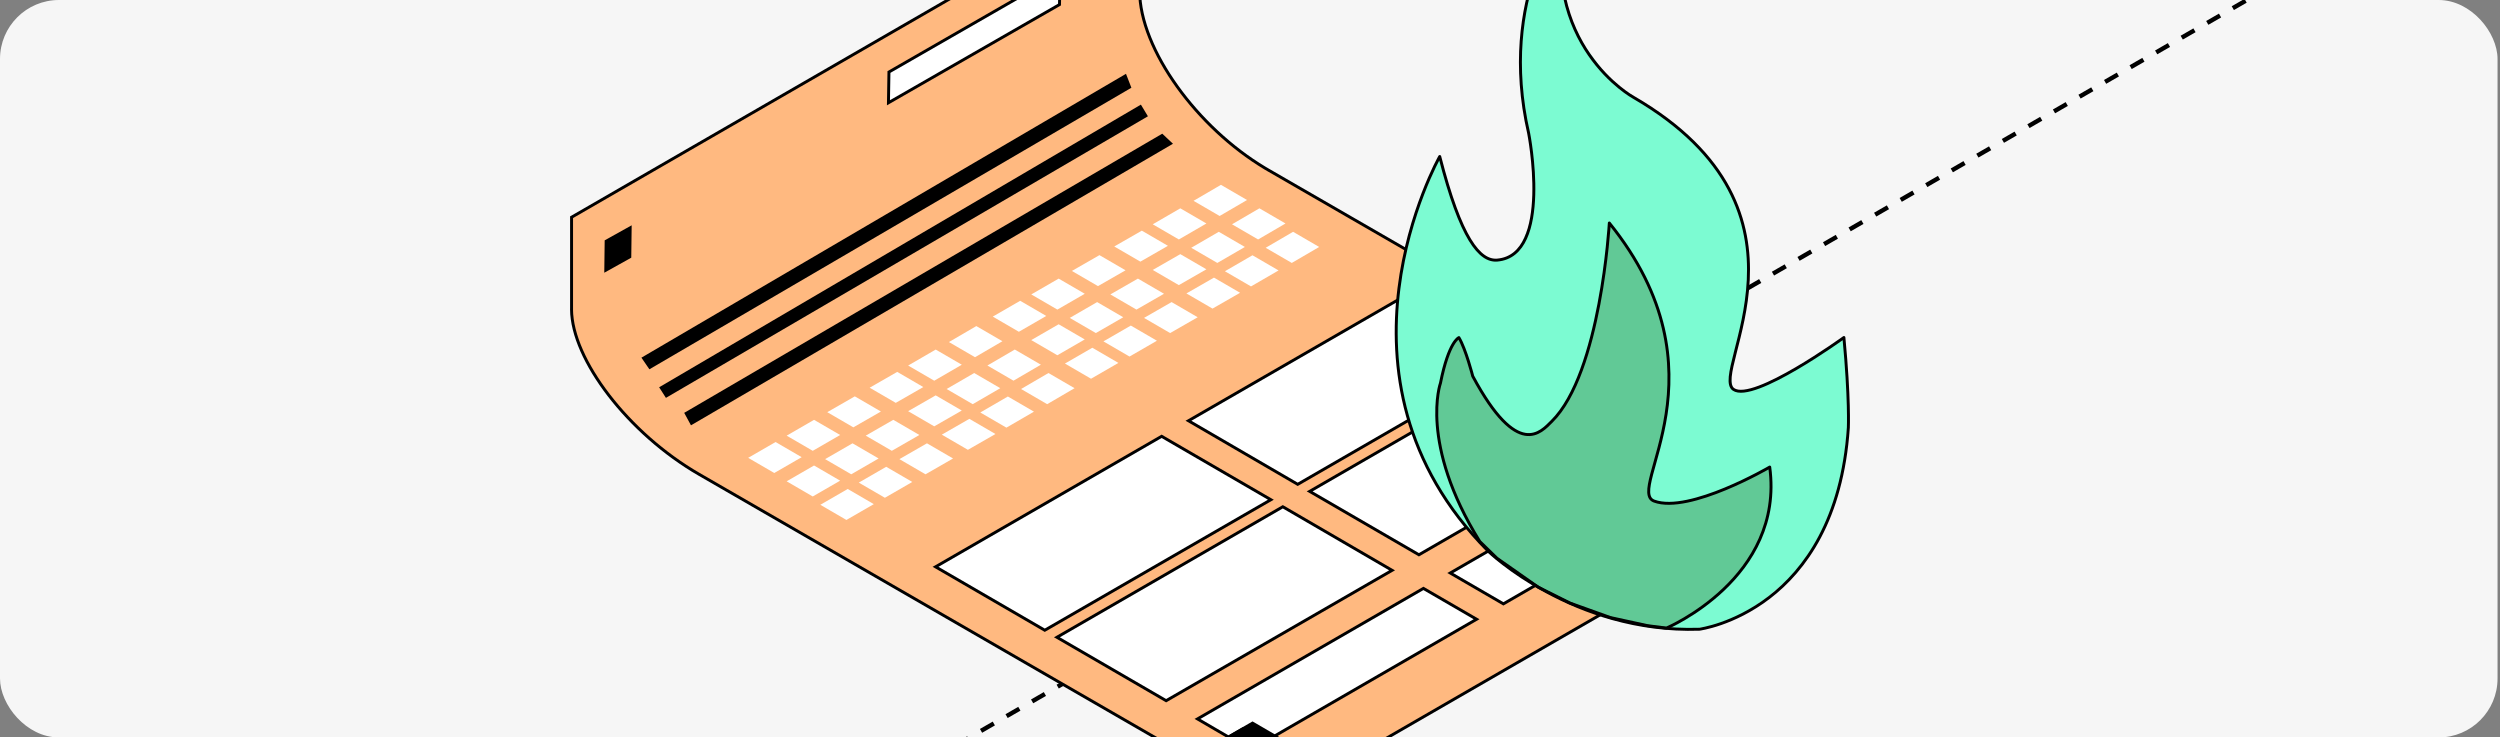 <?xml version="1.0" encoding="UTF-8"?> <svg xmlns="http://www.w3.org/2000/svg" width="339" height="100" viewBox="0 0 339 100" fill="none"><rect x="0" y="0" width="339" height="100" fill="#808080" stroke="none"/><g clip-path="url(#clip0_6247_16678)"><rect width="338.667" height="100" rx="8" fill="#F6F6F6"></rect><path d="M-909.666 701.105L997.504 -400" stroke="black" stroke-width="0.6" stroke-linejoin="round" stroke-dasharray="2 2"></path><path d="M77.504 29.455L154.535 -15.021V-1.248C154.535 2.71 156.508 7.404 159.665 11.791C162.727 16.045 166.92 20.034 171.564 22.811L172.015 23.075L246.713 66.203L172.396 109.112L94.777 64.304C90.001 61.545 85.675 57.65 82.546 53.583C79.436 49.542 77.529 45.359 77.499 41.973L77.504 41.969V29.455Z" fill="#FFB980" stroke="black" stroke-width="0.4"></path><path d="M206.604 47.977L175.968 65.675L161.154 57.055L191.791 39.379L206.604 47.977Z" fill="white" stroke="black" stroke-width="0.4"></path><path d="M230.693 61.988L227.189 64.013L226.891 64.186L227.188 64.358L230.682 66.389L203.858 81.883L196.652 77.7L227.288 60.002L230.693 61.988Z" fill="white" stroke="black" stroke-width="0.4"></path><path d="M172.33 67.762L141.671 85.46L126.858 76.862L157.517 59.164L172.33 67.762Z" fill="white" stroke="black" stroke-width="0.4"></path><path d="M200.222 83.97L171.486 100.582L168.622 98.898L168.521 98.839L168.421 98.897L166.598 99.948L162.376 97.486L193.015 79.787L200.222 83.97Z" fill="white" stroke="black" stroke-width="0.4"></path><path d="M223.039 57.529L192.404 75.228L177.59 66.63L208.227 48.932L223.039 57.529Z" fill="white" stroke="black" stroke-width="0.4"></path><path d="M227.291 64.184L230.913 66.29L234.716 64.094L231.094 61.988L227.291 64.184Z" fill="black"></path><path d="M166.04 100.02L169.662 102.125L173.465 99.93L169.843 97.824L166.04 100.02Z" fill="black"></path><path d="M85.654 30.551L81.994 32.59L81.94 36.981L85.6 34.942L85.654 30.551Z" fill="black"></path><path d="M188.765 77.337L158.128 95.013L143.315 86.415L173.95 68.717L188.765 77.337Z" fill="white" stroke="black" stroke-width="0.4"></path><path d="M145.348 36.741L148.886 38.797L152.623 36.652L149.085 34.596L145.348 36.741Z" fill="white"></path><path d="M139.84 39.924L143.379 41.981L147.094 39.836L143.555 37.779L139.84 39.924Z" fill="white"></path><path d="M134.621 42.932L138.159 44.989L141.874 42.844L138.336 40.787L134.621 42.932Z" fill="white"></path><path d="M128.674 46.382L132.212 48.438L135.927 46.271L132.389 44.215L128.674 46.382Z" fill="white"></path><path d="M123.145 49.568L126.683 51.624L130.42 49.457L126.882 47.4L123.145 49.568Z" fill="white"></path><path d="M117.926 52.573L121.464 54.629L125.201 52.484L121.663 50.428L117.926 52.573Z" fill="white"></path><path d="M112.176 55.891L115.714 57.948L119.452 55.803L115.913 53.746L112.176 55.891Z" fill="white"></path><path d="M161.844 27.232L165.382 29.288L169.097 27.121L165.559 25.064L161.844 27.232Z" fill="white"></path><path d="M156.313 30.415L159.852 32.472L163.589 30.305L160.051 28.248L156.313 30.415Z" fill="white"></path><path d="M151.094 33.422L154.633 35.479L158.37 33.334L154.832 31.277L151.094 33.422Z" fill="white"></path><path d="M101.452 62.083L104.991 64.139L108.706 61.994L105.167 59.938L101.452 62.083Z" fill="white"></path><path d="M106.67 59.075L110.209 61.131L113.924 58.986L110.385 56.93L106.67 59.075Z" fill="white"></path><path d="M150.564 39.924L154.102 41.981L157.839 39.836L154.301 37.779L150.564 39.924Z" fill="white"></path><path d="M145.058 43.108L148.596 45.164L152.311 43.019L148.773 40.963L145.058 43.108Z" fill="white"></path><path d="M139.837 46.116L143.376 48.172L147.091 46.027L143.552 43.971L139.837 46.116Z" fill="white"></path><path d="M133.89 49.564L137.429 51.62L141.144 49.453L137.605 47.397L133.89 49.564Z" fill="white"></path><path d="M128.362 52.749L131.9 54.806L135.638 52.639L132.1 50.582L128.362 52.749Z" fill="white"></path><path d="M123.142 55.756L126.68 57.813L130.417 55.668L126.879 53.611L123.142 55.756Z" fill="white"></path><path d="M117.393 59.073L120.931 61.129L124.668 58.984L121.13 56.928L117.393 59.073Z" fill="white"></path><path d="M167.061 30.415L170.599 32.472L174.314 30.305L170.776 28.248L167.061 30.415Z" fill="white"></path><path d="M161.531 33.599L165.069 35.655L168.806 33.488L165.268 31.432L161.531 33.599Z" fill="white"></path><path d="M156.311 36.606L159.849 38.663L163.586 36.517L160.048 34.461L156.311 36.606Z" fill="white"></path><path d="M106.669 65.266L110.207 67.323L113.922 65.178L110.384 63.121L106.669 65.266Z" fill="white"></path><path d="M111.886 62.258L115.425 64.315L119.14 62.17L115.602 60.113L111.886 62.258Z" fill="white"></path><path d="M155.13 43.108L158.668 45.164L162.406 43.02L158.867 40.963L155.13 43.108Z" fill="white"></path><path d="M149.624 46.291L153.162 48.348L156.877 46.203L153.339 44.147L149.624 46.291Z" fill="white"></path><path d="M144.404 49.299L147.942 51.356L151.657 49.211L148.119 47.154L144.404 49.299Z" fill="white"></path><path d="M138.457 52.749L141.995 54.806L145.71 52.639L142.172 50.582L138.457 52.749Z" fill="white"></path><path d="M132.928 55.933L136.467 57.989L140.204 55.822L136.666 53.766L132.928 55.933Z" fill="white"></path><path d="M127.708 58.94L131.246 60.996L134.983 58.852L131.445 56.795L127.708 58.94Z" fill="white"></path><path d="M121.959 62.258L125.497 64.315L129.234 62.17L125.696 60.113L121.959 62.258Z" fill="white"></path><path d="M171.627 33.599L175.165 35.655L178.88 33.488L175.342 31.432L171.627 33.599Z" fill="white"></path><path d="M166.097 36.782L169.635 38.839L173.372 36.672L169.834 34.615L166.097 36.782Z" fill="white"></path><path d="M160.878 39.79L164.416 41.846L168.154 39.701L164.615 37.645L160.878 39.79Z" fill="white"></path><path d="M111.235 68.45L114.773 70.506L118.488 68.361L114.95 66.305L111.235 68.45Z" fill="white"></path><path d="M116.453 65.442L119.991 67.498L123.706 65.353L120.168 63.297L116.453 65.442Z" fill="white"></path><path d="M143.745 -3.571L120.542 9.763L120.474 13.934L143.668 0.62L143.745 -3.571Z" fill="white" stroke="black" stroke-width="0.4"></path><path d="M152.684 10.01L153.416 11.896L88.057 50.076L86.977 48.499L152.684 10.01Z" fill="black"></path><path d="M154.705 14.186L155.657 15.769L90.299 53.95L89.38 52.514L154.705 14.186Z" fill="black"></path><path d="M157.602 18.128L159.055 19.493L93.696 57.673L92.778 55.981L157.602 18.128Z" fill="black"></path><path d="M234.71 51.148L235.066 48.033L236.075 45.194L236.765 41.538L237.131 36.721L236.939 33.471L236.231 30.184L235.195 27.227L232.789 22.8L229.985 19.547L227.991 17.701L223.633 14.408L220.31 12.467L217.715 10.03L214.871 6.242L212.983 2.479L211.925 -1.698L211.746 -6.146L212.118 -10.08L212.189 -11.619L210.431 -8.677L208.762 -5.933L207.137 -0.362L206.191 5.78L206.103 10.073L206.784 16.037L207.604 19.779L207.914 23.128L207.955 26.989L207.699 29.809L205.944 33.933L204.444 35.049L202.302 35.231L201.021 34.784L199.975 33.564L198.712 31.438L197.211 27.731L196.35 25.296L195.681 22.516L195.159 21.306L194.554 22.83L193.677 24.298L193.006 26.196L192.257 28.014L190.92 33.071L190.041 37.169L189.501 40.9L189.311 45.133L189.749 51.145L190.484 55.383L191.712 58.796L192.697 61.385L194.958 65.846L197.127 69.554L200.058 72.959L203.009 75.688L207.411 78.832L212.745 81.714L219.566 84.22L224.184 85.077L228.377 85.33L232.249 84.938L235.632 83.716L239.505 81.09L243.33 77.844L246.71 73.233L248.932 68.058L250.014 62.96L250.689 55.655L250.441 49.223L250.077 45.964L246.853 47.992L242.287 50.669L238.445 52.487L236.183 53.07L234.961 52.646L234.71 51.148Z" fill="#7CFBD2"></path><path d="M225.962 85.171C225.962 85.171 241.996 78.42 239.975 63.333C239.975 63.333 229.088 69.702 224.303 67.948C220.293 66.479 234.655 50.577 218.224 30.239C218.224 30.239 217.07 50.582 210.412 57.145C208.948 58.588 205.831 62.4 199.704 51.011C199.704 51.011 198.76 47.328 197.827 45.78C197.827 45.78 196.455 46.289 195.328 51.942C195.328 51.942 192.389 60.097 200.66 73.43L202.989 75.7L208.607 79.638L212.917 81.786L218.377 83.744L223.384 84.837L225.962 85.171Z" fill="#61C996" stroke="black" stroke-width="0.4" stroke-miterlimit="10" stroke-linecap="round" stroke-linejoin="round"></path><path d="M235.068 52.806C231.714 50.517 248.267 28.736 221.512 13.203C221.512 13.203 208.55 6.121 212.298 -11.847C212.298 -11.847 203.029 -0.467 207.286 18.072C207.286 18.072 210.555 34.637 203.024 35.27C200.669 35.468 198.082 32.401 195.227 21.223C195.227 21.223 178.296 51.072 201.783 74.722C201.783 74.722 213.317 85.894 230.441 85.323C230.441 85.323 248.946 82.944 250.636 57.989C250.636 57.989 250.816 54.065 250.033 45.765C250.033 45.765 237.766 54.647 235.068 52.806Z" stroke="black" stroke-width="0.4" stroke-miterlimit="10" stroke-linecap="round" stroke-linejoin="round"></path></g><defs><clipPath id="clip0_6247_16678"><rect width="338.667" height="100" rx="8" fill="white"></rect></clipPath></defs></svg> 